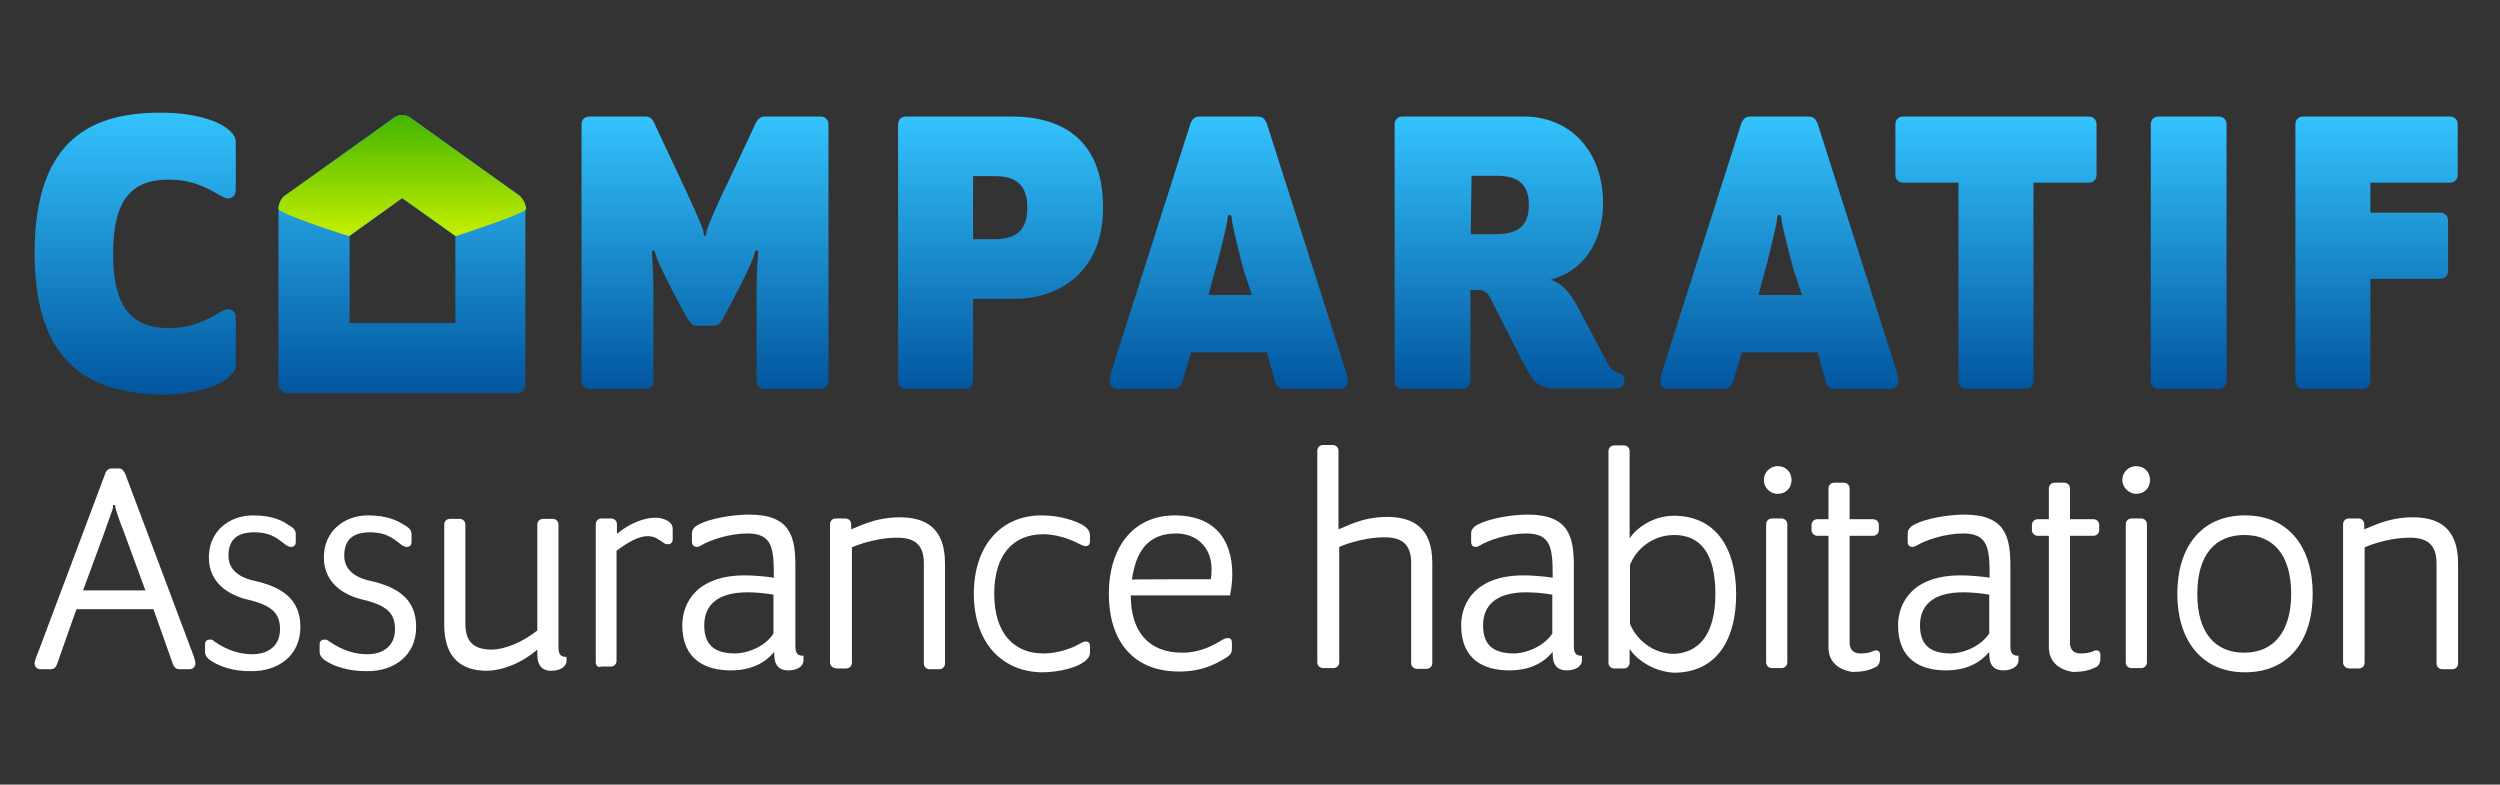 <?xml version="1.0" encoding="utf-8"?>
<!-- Generator: Adobe Illustrator 27.0.0, SVG Export Plug-In . SVG Version: 6.00 Build 0)  -->
<svg version="1.1" id="Calque_1" xmlns="http://www.w3.org/2000/svg" xmlns:xlink="http://www.w3.org/1999/xlink" x="0px" y="0px"
	 width="650px" height="204px" viewBox="0 0 650 204" style="enable-background:new 0 0 650 204;" xml:space="preserve">
<rect x="0" y="0" width="650" height="204" fill="#333333" stroke="none"/>
<style type="text/css">
	.st0{fill:url(#SVGID_1_);}
	.st1{fill:url(#SVGID_00000005252650073288452980000011059199375190055310_);}
	.st2{fill:url(#SVGID_00000042001843380686214390000004925501691468112777_);}
	.st3{fill:url(#SVGID_00000007399214332905644880000000229127079954577064_);}
	.st4{fill:url(#SVGID_00000135675074867718383940000011361562261907131312_);}
	.st5{fill:url(#SVGID_00000163070543465366074680000012277487484773448078_);}
	.st6{fill:url(#SVGID_00000023975170187415574270000015928359260104474542_);}
	.st7{fill:url(#SVGID_00000023987185973452974370000016006847863554355633_);}
	.st8{fill:url(#SVGID_00000168099426690252719220000002667763526321644466_);}
	.st9{fill:#FFFFFF;}
	.st10{fill:url(#SVGID_00000032635653341397437110000002600207289570943902_);}
	.st11{fill:url(#SVGID_00000071538478179539241640000018300584179255260056_);}
</style>
<g>
	
		<linearGradient id="SVGID_1_" gradientUnits="userSpaceOnUse" x1="35.145" y1="211.765" x2="35.145" y2="138.832" gradientTransform="matrix(1 0 0 -1 0 241)">
		<stop  offset="0" style="stop-color:#34C3FD"/>
		<stop  offset="1" style="stop-color:#02569F"/>
	</linearGradient>
	<path class="st0" d="M9,65.8c0-30.4,15.7-36.5,32.8-36.5c8.8,0,14.5,2.1,16.8,3.8c1.5,1,2.7,2.3,2.7,3.8v12.4
		c0,1.5-0.8,2.3-2.1,2.3c-0.6,0-1.7-0.6-2.9-1.3c-2.5-1.5-6.5-3.6-12.4-3.6c-9.7,0-14.5,5.2-14.5,19.3s5,19.3,14.5,19.3
		c5.9,0,9.9-2.1,12.4-3.6c1.3-0.8,2.3-1.3,2.9-1.3c1.3,0,2.1,0.8,2.1,2.1V95c0,1.5-1.3,2.7-2.7,3.8c-2.1,1.5-8,3.8-16.8,3.8
		C24.7,102.1,9,96,9,65.8z"/>
	
		<linearGradient id="SVGID_00000025443627990597530370000016677266758697466520_" gradientUnits="userSpaceOnUse" x1="183.3" y1="210.715" x2="183.3" y2="139.945" gradientTransform="matrix(1 0 0 -1 0 241)">
		<stop  offset="0" style="stop-color:#34C3FD"/>
		<stop  offset="1" style="stop-color:#02569F"/>
	</linearGradient>
	<path style="fill:url(#SVGID_00000025443627990597530370000016677266758697466520_);" d="M178.7,82.8l-3.2-5.9
		c-3.1-5.9-4.8-9.7-5-10.7c-0.2-0.8-0.4-1.1-0.6-1.1c-0.4,0-0.4,0.2-0.4,1.1c0.2,1.5,0.4,7.1,0.4,10.5V99c0,1.3-0.8,2.1-2.1,2.1
		h-14.5c-1.3,0-2.1-0.8-2.1-2.1V32.4c0-1.3,0.8-2.1,2.1-2.1h14.5c1.3,0,1.9,0.8,2.3,1.7l6.9,14.7c1.7,3.6,5.9,12.6,5.9,13.6
		c0,0.8,0.2,1,0.4,1c0.2,0,0.4-0.2,0.4-1c0-1,4-9.9,5.9-13.6l6.9-14.7c0.4-0.8,1.1-1.7,2.3-1.7h14.5c1.3,0,2.1,0.8,2.1,2.1V99
		c0,1.3-0.8,2.1-2.1,2.1h-14.5c-1.3,0-2.1-0.8-2.1-2.1V76.7c0-3.6,0.2-9,0.4-10.5c0.2-0.8,0-1.1-0.4-1.1c-0.2,0-0.4,0-0.6,1.1
		c-0.2,1-1.9,4.8-5,10.7l-3.1,5.9c-0.8,1.5-1.5,1.9-2.7,1.9H181C180.1,84.7,179.5,84,178.7,82.8L178.7,82.8z"/>
	
		<linearGradient id="SVGID_00000129912875494457787360000001175378958506292353_" gradientUnits="userSpaceOnUse" x1="260.16" y1="210.715" x2="260.16" y2="139.945" gradientTransform="matrix(1 0 0 -1 0 241)">
		<stop  offset="0" style="stop-color:#34C3FD"/>
		<stop  offset="1" style="stop-color:#02569F"/>
	</linearGradient>
	<path style="fill:url(#SVGID_00000129912875494457787360000001175378958506292353_);" d="M233.5,99V32.4c0-1.3,0.8-2.1,2.1-2.1
		h27.5c12.4,0,23.7,5.5,23.7,23.7c0,16.6-11.3,23.7-23.1,23.7H253V99c0,1.3-0.8,2.1-2.1,2.1h-15.3C234.3,101.1,233.5,100.2,233.5,99
		z M253,62.2h5.5c5.7,0,8.6-2.3,8.6-8.2s-2.9-8.2-8.4-8.2H253V62.2L253,62.2z"/>
	
		<linearGradient id="SVGID_00000181060920731706345010000004638444652896274312_" gradientUnits="userSpaceOnUse" x1="319.485" y1="210.715" x2="319.485" y2="139.945" gradientTransform="matrix(1 0 0 -1 0 241)">
		<stop  offset="0" style="stop-color:#34C3FD"/>
		<stop  offset="1" style="stop-color:#02569F"/>
	</linearGradient>
	<path style="fill:url(#SVGID_00000181060920731706345010000004638444652896274312_);" d="M307.4,99.2c-0.4,1.3-1.3,1.9-2.5,1.9
		h-14.5c-1,0-1.9-0.8-1.9-2.1c0-1,0.4-2.1,1.1-4.4l19.9-62.4c0.6-1.5,1.3-1.9,2.5-1.9h14.9c1.3,0,1.9,0.4,2.5,1.9l19.9,62.4
		c0.8,2.5,1.1,3.4,1.1,4.4c0,1.1-0.8,2.1-1.9,2.1h-14.5c-1.3,0-2.3-0.6-2.5-1.9l-2.1-7.6h-19.7L307.4,99.2z M323.4,70.4
		c-0.6-2.1-3.1-12.2-3.1-13.2s-0.2-1.3-0.6-1.3c-0.4,0-0.6,0.4-0.6,1.3c0,1-2.5,11.1-3.2,13.2l-1.7,6.3h11.3L323.4,70.4L323.4,70.4z
		"/>
	
		<linearGradient id="SVGID_00000161600725272168610380000017861338191777444226_" gradientUnits="userSpaceOnUse" x1="392.565" y1="210.715" x2="392.565" y2="139.945" gradientTransform="matrix(1 0 0 -1 0 241)">
		<stop  offset="0" style="stop-color:#34C3FD"/>
		<stop  offset="1" style="stop-color:#02569F"/>
	</linearGradient>
	<path style="fill:url(#SVGID_00000161600725272168610380000017861338191777444226_);" d="M411.1,81.5l6.9,13
		c0.8,1.5,1.5,2.1,2.9,2.5c0.8,0.4,1.5,0.8,1.5,1.9c0,1.3-0.8,2.1-1.9,2.1h-16.4c-4.6,0-5.9-2.5-8.4-7.3l-8.2-16.2
		c-0.8-1.5-1.7-2.1-3.1-2.1h-2.1V99c0,1.3-0.8,2.1-2.1,2.1h-15.5c-1.3,0-2.1-0.8-2.1-2.1V32.4c0-1.3,0.8-2.1,2.1-2.1h31.5
		c12.4,0,20.6,9.4,20.6,22.5c0,10.5-5.5,17.8-13.6,19.9C407.2,74.4,408.6,76.7,411.1,81.5L411.1,81.5z M382.4,60.9h6.5
		c5.7,0,8.6-2.1,8.6-7.6s-2.9-7.6-8.4-7.6h-6.5L382.4,60.9L382.4,60.9z"/>
	
		<linearGradient id="SVGID_00000181058752333331142740000014043289139070434717_" gradientUnits="userSpaceOnUse" x1="462.705" y1="210.715" x2="462.705" y2="139.945" gradientTransform="matrix(1 0 0 -1 0 241)">
		<stop  offset="0" style="stop-color:#34C3FD"/>
		<stop  offset="1" style="stop-color:#02569F"/>
	</linearGradient>
	<path style="fill:url(#SVGID_00000181058752333331142740000014043289139070434717_);" d="M450.6,99.2c-0.4,1.3-1.3,1.9-2.5,1.9
		h-14.5c-1.1,0-1.9-0.8-1.9-2.1c0-1,0.4-2.1,1.1-4.4l19.9-62.4c0.6-1.5,1.3-1.9,2.5-1.9h14.9c1.3,0,1.9,0.4,2.5,1.9l19.9,62.4
		c0.8,2.5,1.1,3.4,1.1,4.4c0,1.1-0.8,2.1-1.9,2.1h-14.5c-1.3,0-2.3-0.6-2.5-1.9l-2.1-7.6h-19.7L450.6,99.2z M466.4,70.4
		c-0.6-2.1-3.2-12.2-3.2-13.2s-0.2-1.3-0.6-1.3c-0.4,0-0.6,0.4-0.6,1.3c0,1-2.5,11.1-3.1,13.2l-1.7,6.3h11.3L466.4,70.4L466.4,70.4z
		"/>
	
		<linearGradient id="SVGID_00000075883577393068929060000001427713963438418834_" gradientUnits="userSpaceOnUse" x1="518.985" y1="210.715" x2="518.985" y2="139.945" gradientTransform="matrix(1 0 0 -1 0 241)">
		<stop  offset="0" style="stop-color:#34C3FD"/>
		<stop  offset="1" style="stop-color:#02569F"/>
	</linearGradient>
	<path style="fill:url(#SVGID_00000075883577393068929060000001427713963438418834_);" d="M509.2,99V47.5h-14.3
		c-1.3,0-2.1-0.8-2.1-2.1v-13c0-1.3,0.8-2.1,2.1-2.1H543c1.3,0,2.1,0.8,2.1,2.1v13c0,1.3-0.8,2.1-2.1,2.1h-14.3V99
		c0,1.3-0.8,2.1-2.1,2.1h-15.5C510.3,101.1,509.2,100.2,509.2,99L509.2,99z"/>
	
		<linearGradient id="SVGID_00000062907396812300865230000009292349682654578111_" gradientUnits="userSpaceOnUse" x1="569.07" y1="210.715" x2="569.07" y2="139.945" gradientTransform="matrix(1 0 0 -1 0 241)">
		<stop  offset="0" style="stop-color:#34C3FD"/>
		<stop  offset="1" style="stop-color:#02569F"/>
	</linearGradient>
	<path style="fill:url(#SVGID_00000062907396812300865230000009292349682654578111_);" d="M559.2,99V32.4c0-1.3,0.8-2.1,2.1-2.1
		h15.5c1.3,0,2.1,0.8,2.1,2.1V99c0,1.3-0.8,2.1-2.1,2.1h-15.5C560.2,101.1,559.2,100.2,559.2,99z"/>
	
		<linearGradient id="SVGID_00000059277215141137667290000015356308688935451043_" gradientUnits="userSpaceOnUse" x1="617.895" y1="210.715" x2="617.895" y2="139.945" gradientTransform="matrix(1 0 0 -1 0 241)">
		<stop  offset="0" style="stop-color:#34C3FD"/>
		<stop  offset="1" style="stop-color:#02569F"/>
	</linearGradient>
	<path style="fill:url(#SVGID_00000059277215141137667290000015356308688935451043_);" d="M596.8,99V32.4c0-1.3,0.8-2.1,2.1-2.1h38
		c1.3,0,2.1,0.8,2.1,2.1v13c0,1.3-0.8,2.1-2.1,2.1h-20.6v7.8h18.1c1.3,0,2.1,0.8,2.1,2.1v13c0,1.3-0.8,2.1-2.1,2.1h-18.1V99
		c0,1.3-0.8,2.1-2.1,2.1h-15.5C597.6,101.1,596.8,100.2,596.8,99z"/>
	<path class="st9" d="M14.9,172.5c-0.4,1.1-0.8,1.5-1.9,1.5h-2.5c-0.8,0-1.5-0.6-1.5-1.5c0-0.8,0.6-2.1,1.1-3.4l17.2-45.8
		c0.2-0.8,0.8-1.5,1.7-1.5h1.9c0.8,0,1.3,0.6,1.7,1.5l17.2,45.8c0.4,1.1,1,2.5,1,3.4c0,0.8-0.6,1.5-1.5,1.5h-2.5
		c-1,0-1.5-0.4-1.9-1.5l-5-14.1H19.9C19.9,158.2,14.9,172.5,14.9,172.5z M32.1,138c-0.8-1.9-2.1-5.7-2.1-6.1c0-0.4,0-0.6-0.4-0.6
		s-0.2,0.2-0.2,0.6c0,0.4-1.5,4.2-2.1,6.1l-5.7,15.5h16.2L32.1,138z"/>
	<path class="st9" d="M55.2,172c-1.1-0.6-1.9-1.5-1.9-2.5v-1.9c0-0.8,0.4-1.3,1.3-1.3c0.4,0,0.8,0,1,0.4c1.7,1.1,5,3.4,10.1,3.4
		c3.4,0,7.1-1.7,7.1-6.5c0-4-1.9-6.1-8-7.6c-5-1.1-10.5-4.2-10.5-11.1c0-6.7,5.2-10.9,11.5-10.9c5.2,0,7.8,1.5,9.2,2.5
		c1.5,0.8,1.9,1.5,1.9,2.5v1.9c0,0.8-0.4,1.3-1.3,1.3c-0.4,0-0.8-0.2-1.1-0.4c-1.7-1.1-3.4-3.4-8.4-3.4c-4.2,0-6.7,1.7-6.7,6.1
		c0,3.1,2.1,5.5,6.7,6.5c6.7,1.5,12,4.4,12,12c0,7.6-5.9,11.5-12.6,11.5C60.4,174.6,56.9,173.1,55.2,172z"/>
	<path class="st9" d="M85,172c-1.1-0.6-1.9-1.5-1.9-2.5v-1.9c0-0.8,0.4-1.3,1.3-1.3c0.4,0,0.6,0,1.1,0.4c1.7,1.1,5,3.4,10.1,3.4
		c3.4,0,7.1-1.7,7.1-6.5c0-4-1.9-6.1-8-7.6c-5-1.1-10.5-4.2-10.5-11.1c0-6.7,5.2-10.9,11.5-10.9c5.2,0,7.8,1.5,9.4,2.5
		c1.5,0.8,1.9,1.5,1.9,2.5v1.9c0,0.8-0.4,1.3-1.3,1.3c-0.4,0-0.6-0.2-1.1-0.4c-1.7-1.1-3.4-3.4-8.4-3.4c-4.2,0-6.7,1.7-6.7,6.1
		c0,3.1,2.1,5.5,6.7,6.5c6.7,1.5,12,4.4,12,12c0,7.6-5.9,11.5-12.6,11.5C90.5,174.6,86.7,173.1,85,172z"/>
	<path class="st9" d="M115.5,162.4v-26c0-0.8,0.6-1.5,1.5-1.5h2.5c0.8,0,1.5,0.6,1.5,1.5v25.8c0,4.6,2.1,6.7,6.9,6.7
		c2.9,0,7.8-1.7,11.8-5v-27.5c0-0.8,0.6-1.5,1.5-1.5h2.5c0.8,0,1.5,0.6,1.5,1.5v31.9c0,1.9,0.6,2.5,2.1,2.5v1.1c0,1-1.1,2.5-4,2.5
		c-2.1,0-3.6-1.1-3.6-4.2v-1.3c-4.2,3.6-9.2,5.5-13.4,5.5C120.3,174.3,115.5,171.4,115.5,162.4L115.5,162.4z"/>
	<path class="st9" d="M154.9,172.2v-35.9c0-0.8,0.6-1.5,1.5-1.5h2.5c0.8,0,1.5,0.6,1.5,1.5v2.5c3.2-2.7,7.1-4.2,9.9-4.2
		c2.3,0,4.6,1,4.6,2.9v2.7c0,0.8-0.4,1.3-1.3,1.3c-0.4,0-0.6,0-1.1-0.4c-1.3-0.8-2.1-1.7-4.2-1.7c-2.1,0-5,1.5-8,3.8v28.6
		c0,0.8-0.6,1.5-1.5,1.5h-2.5C155.6,173.7,154.9,173.1,154.9,172.2z"/>
	<path class="st9" d="M177.4,162.6c0-6.1,4-13,16.2-13c2.1,0,5,0.2,7.6,0.6v-0.4c0-7.3-0.4-11.1-6.9-11.1c-4.6,0-9.7,1.7-12,3.1
		c-0.4,0.2-0.6,0.4-1.1,0.4c-0.6,0-1.3-0.4-1.3-1.3v-2.3c0-0.8,0.6-1.7,1.9-2.3c2.9-1.5,8.6-2.5,13-2.5c10.7,0,12,5.7,12,13.4V168
		c0,1.9,0.6,2.5,2.1,2.5v1.3c0,1-1,2.5-4,2.5c-2.1,0-3.6-1.1-3.6-4.2v-0.6c-2.1,2.5-5.5,4.8-11.3,4.8
		C183.3,174.3,177.4,171.4,177.4,162.6z M201.1,164.7v-10.1c-2.3-0.4-5-0.6-6.7-0.6c-8.2,0-11.3,3.6-11.3,8.6c0,5.9,3.6,7.3,8.2,7.3
		C195.5,169.7,199.5,167.4,201.1,164.7z"/>
	<path class="st9" d="M215.8,172.2v-35.9c0-0.8,0.6-1.5,1.5-1.5h2.5c0.8,0,1.5,0.6,1.5,1.5v1.3c1.5-0.4,5.9-3.1,12.6-3.1
		s11.8,2.7,11.8,12v26c0,0.8-0.6,1.5-1.5,1.5h-2.5c-0.8,0-1.5-0.6-1.5-1.5v-26c0-4.6-2.1-6.7-6.9-6.7c-6.3,0-11.8,2.5-11.8,2.5v30
		c0,0.8-0.6,1.5-1.5,1.5h-2.5C216.5,173.7,215.8,173.1,215.8,172.2L215.8,172.2z"/>
	<path class="st9" d="M253.2,154.4c0-12.6,7.1-20.4,17.6-20.4c5,0,9,1.5,10.7,2.5c1.3,0.8,1.9,1.7,1.9,2.7v1.5
		c0,0.8-0.4,1.3-1.1,1.3c-0.4,0-0.8-0.2-1.3-0.4c-1.5-0.8-5.5-2.7-9.7-2.7c-7.8,0-12.8,5.2-12.8,15.5c0,10.1,5,15.5,12.8,15.5
		c4.2,0,8.2-1.7,9.7-2.7c0.4-0.2,0.8-0.4,1.3-0.4c0.8,0,1.1,0.4,1.1,1.3v1.5c0,1-0.6,1.9-1.9,2.7c-1.5,1.1-5.7,2.5-10.7,2.5
		C260.4,174.6,253.2,167,253.2,154.4z"/>
	<path class="st9" d="M288.3,154.4c0-11.8,6.1-20.4,17.2-20.4c9.7,0,14.9,5.7,14.9,15.3c0,1.7-0.2,3.6-0.6,5.5H294
		c0,9.4,4.6,14.9,13.4,14.9c5.2,0,9-2.5,10.5-3.4c0.4-0.2,0.8-0.4,1.3-0.4c0.8,0,1.1,0.4,1.1,1.3v1.3c0,1.1-0.2,1.7-1.5,2.5
		c-1.5,0.8-5.2,3.6-12.2,3.6C294.2,174.6,288.3,166.2,288.3,154.4L288.3,154.4z M314.8,150.6c0.2-1,0.2-1.9,0.2-2.7
		c0-5.7-4-9.2-9.2-9.2c-7.6,0-10.5,5-11.5,12C294.2,150.6,314.8,150.6,314.8,150.6z"/>
	<path class="st9" d="M342.5,172.2v-55c0-0.8,0.6-1.5,1.5-1.5h2.5c0.8,0,1.5,0.6,1.5,1.5v20.4c1.5-0.4,5.9-3.2,12.6-3.2
		s11.8,2.7,11.8,12v26c0,0.8-0.6,1.5-1.5,1.5h-2.5c-0.8,0-1.5-0.6-1.5-1.5v-26c0-4.6-2.1-6.7-6.9-6.7c-6.3,0-11.8,2.5-11.8,2.5v30
		c0,0.8-0.6,1.5-1.5,1.5h-2.5C343.1,173.7,342.5,173.1,342.5,172.2L342.5,172.2z"/>
	<path class="st9" d="M379.9,162.6c0-6.1,4-13,16.2-13c2.1,0,5,0.2,7.6,0.6v-0.4c0-7.3-0.4-11.1-6.9-11.1c-4.6,0-9.7,1.7-12,3.1
		c-0.4,0.2-0.8,0.4-1,0.4c-0.8,0-1.3-0.4-1.3-1.3v-2.3c0-0.8,0.6-1.7,1.9-2.3c2.9-1.5,8.6-2.5,12.8-2.5c10.7,0,12,5.7,12,13.4V168
		c0,1.9,0.6,2.5,2.1,2.5v1.3c0,1-1.1,2.5-4,2.5c-2.1,0-3.6-1.1-3.6-4.2v-0.6c-2.1,2.5-5.5,4.8-11.3,4.8
		C385.7,174.3,379.9,171.4,379.9,162.6z M403.6,164.7v-10.1c-2.3-0.4-5-0.6-6.7-0.6c-8.2,0-11.3,3.6-11.3,8.6c0,5.9,3.6,7.3,8.2,7.3
		C397.9,169.7,401.9,167.4,403.6,164.7L403.6,164.7z"/>
	<path class="st9" d="M423.7,168.7v3.6c0,0.8-0.6,1.5-1.5,1.5h-2.5c-0.8,0-1.5-0.6-1.5-1.5v-55c0-0.8,0.6-1.5,1.5-1.5h2.5
		c0.8,0,1.5,0.6,1.5,1.5v22.7c1.7-2.7,6.1-5.9,11.5-5.9c10.9,0,16.2,8.4,16.2,20.4s-5.2,20.4-16.2,20.4
		C429.8,174.6,425.4,171.4,423.7,168.7z M446,154.4c0-10.9-4.2-15.3-10.7-15.3c-5.9,0-10.1,4-11.5,7.8v15.3
		c1.5,3.8,5.7,7.8,11.5,7.8C441.6,169.7,446,165.1,446,154.4z"/>
	<path class="st9" d="M458.6,124.8c0-1.9,1.5-3.6,3.6-3.6s3.6,1.5,3.6,3.6c0,2.1-1.5,3.6-3.6,3.6S458.6,126.7,458.6,124.8z
		 M459.2,172.2v-35.9c0-0.8,0.6-1.5,1.5-1.5h2.5c0.8,0,1.5,0.6,1.5,1.5v35.9c0,0.8-0.6,1.5-1.5,1.5h-2.5
		C459.9,173.7,459.2,173.1,459.2,172.2z"/>
	<path class="st9" d="M475.4,168.3v-29h-2.9c-0.8,0-1.5-0.6-1.5-1.5v-1.3c0-0.8,0.6-1.5,1.5-1.5h2.9v-8c0-0.8,0.6-1.5,1.5-1.5h2.5
		c0.8,0,1.5,0.6,1.5,1.5v8h6.1c0.8,0,1.5,0.6,1.5,1.5v1.3c0,0.8-0.6,1.5-1.5,1.5h-6.1v27.9c0,1.7,1.1,2.7,2.7,2.7
		c1.5,0,2.3-0.2,2.9-0.4c0.4-0.2,0.8-0.4,1.3-0.4c0.6,0,1,0.4,1,1.1v1.1c0,1-0.4,1.7-1,2.1c-1.7,0.8-3.1,1.3-6.3,1.3
		C478.1,174.1,475.4,172.2,475.4,168.3L475.4,168.3z"/>
	<path class="st9" d="M493.5,162.6c0-6.1,4-13,16.2-13c2.1,0,5,0.2,7.6,0.6v-0.4c0-7.3-0.4-11.1-6.9-11.1c-4.6,0-9.7,1.7-12,3.1
		c-0.4,0.2-0.8,0.4-1.1,0.4c-0.8,0-1.3-0.4-1.3-1.3v-2.3c0-0.8,0.6-1.7,1.9-2.3c2.9-1.5,8.6-2.5,12.8-2.5c10.7,0,12,5.7,12,13.4V168
		c0,1.9,0.6,2.5,2.1,2.5v1.3c0,1-1.1,2.5-4,2.5c-2.1,0-3.6-1.1-3.6-4.2v-0.6c-2.1,2.5-5.5,4.8-11.3,4.8
		C499.3,174.3,493.5,171.4,493.5,162.6z M517.2,164.7v-10.1c-2.3-0.4-5-0.6-6.7-0.6c-8.2,0-11.3,3.6-11.3,8.6c0,5.9,3.6,7.3,8.2,7.3
		C511.5,169.7,515.5,167.4,517.2,164.7L517.2,164.7z"/>
	<path class="st9" d="M532.7,168.3v-29h-2.9c-0.8,0-1.5-0.6-1.5-1.5v-1.3c0-0.8,0.6-1.5,1.5-1.5h2.9v-8c0-0.8,0.6-1.5,1.5-1.5h2.5
		c0.8,0,1.5,0.6,1.5,1.5v8h6.1c0.8,0,1.5,0.6,1.5,1.5v1.3c0,0.8-0.6,1.5-1.5,1.5h-6.1v27.9c0,1.7,1,2.7,2.7,2.7
		c1.5,0,2.3-0.2,2.9-0.4c0.4-0.2,0.8-0.4,1.3-0.4c0.6,0,1,0.4,1,1.1v1.1c0,1-0.4,1.7-1,2.1c-1.7,0.8-3.1,1.3-6.3,1.3
		C535.5,174.1,532.7,172.2,532.7,168.3L532.7,168.3z"/>
	<path class="st9" d="M551.8,124.8c0-1.9,1.5-3.6,3.6-3.6c2.1,0,3.6,1.5,3.6,3.6c0,2.1-1.5,3.6-3.6,3.6
		C553.5,128.4,551.8,126.7,551.8,124.8z M552.7,172.2v-35.9c0-0.8,0.6-1.5,1.5-1.5h2.5c0.8,0,1.5,0.6,1.5,1.5v35.9
		c0,0.8-0.6,1.5-1.5,1.5h-2.5C553.3,173.7,552.7,173.1,552.7,172.2z"/>
	<path class="st9" d="M566.1,154.4c0-12,6.1-20.4,17.6-20.4s17.6,8.4,17.6,20.4s-6.1,20.4-17.6,20.4S566.1,166.2,566.1,154.4z
		 M595.7,154.4c0-10.1-4.6-15.3-12.2-15.3s-12.2,5.2-12.2,15.3c0,10.1,4.6,15.3,12.2,15.3S595.7,164.3,595.7,154.4z"/>
	<path class="st9" d="M609.2,172.2v-35.9c0-0.8,0.6-1.5,1.5-1.5h2.5c0.8,0,1.5,0.6,1.5,1.5v1.3c1.5-0.4,5.9-3.1,12.6-3.1
		s11.8,2.7,11.8,12v26c0,0.8-0.6,1.5-1.5,1.5H635c-0.8,0-1.5-0.6-1.5-1.5v-26c0-4.6-2.1-6.7-6.9-6.7c-6.3,0-11.8,2.5-11.8,2.5v30
		c0,0.8-0.6,1.5-1.5,1.5h-2.5C609.8,173.7,609.2,173.1,609.2,172.2z"/>
	
		<linearGradient id="SVGID_00000006685411749852660080000005987797808683611576_" gradientUnits="userSpaceOnUse" x1="104.55" y1="211.03" x2="104.55" y2="138.895" gradientTransform="matrix(1 0 0 -1 0 241)">
		<stop  offset="0" style="stop-color:#34C3FD"/>
		<stop  offset="1" style="stop-color:#02569F"/>
	</linearGradient>
	<path style="fill:url(#SVGID_00000006685411749852660080000005987797808683611576_);" d="M104.5,51.5l13.9,9.9V84H90.9V61.4
		L104.5,51.5 M104.5,29.9c-0.6,0-1.3,0.2-1.9,0.6L74.3,50.7c-1.1,0.6-1.9,2.3-1.9,3.6v45.6c0,1.3,1.1,2.3,2.3,2.3h27.5h4.6h27.5
		c1.3,0,2.3-1,2.3-2.3V54.2c0-1.3-0.8-2.9-1.9-3.6l-28.3-20.2C106,30.1,105.2,29.9,104.5,29.9z"/>
	
		<linearGradient id="SVGID_00000143593096174486687370000016179684777427771031_" gradientUnits="userSpaceOnUse" x1="104.55" y1="179.635" x2="104.55" y2="211.009" gradientTransform="matrix(1 0 0 -1 0 241)">
		<stop  offset="0" style="stop-color:#C5F000"/>
		<stop  offset="1" style="stop-color:#43B400"/>
	</linearGradient>
	<path style="fill:url(#SVGID_00000143593096174486687370000016179684777427771031_);" d="M134.8,50.7l-28.3-20.2
		c-0.4-0.4-1.3-0.6-1.9-0.6c-0.6,0-1.3,0.2-1.9,0.6L74.3,50.7c-1.1,0.6-1.9,2.3-1.9,3.6s18.3,7.1,18.3,7.1l13.9-9.9l13.9,9.9
		c0,0,18.3-5.9,18.3-7.1S135.8,51.3,134.8,50.7z"/>
</g>
</svg>
